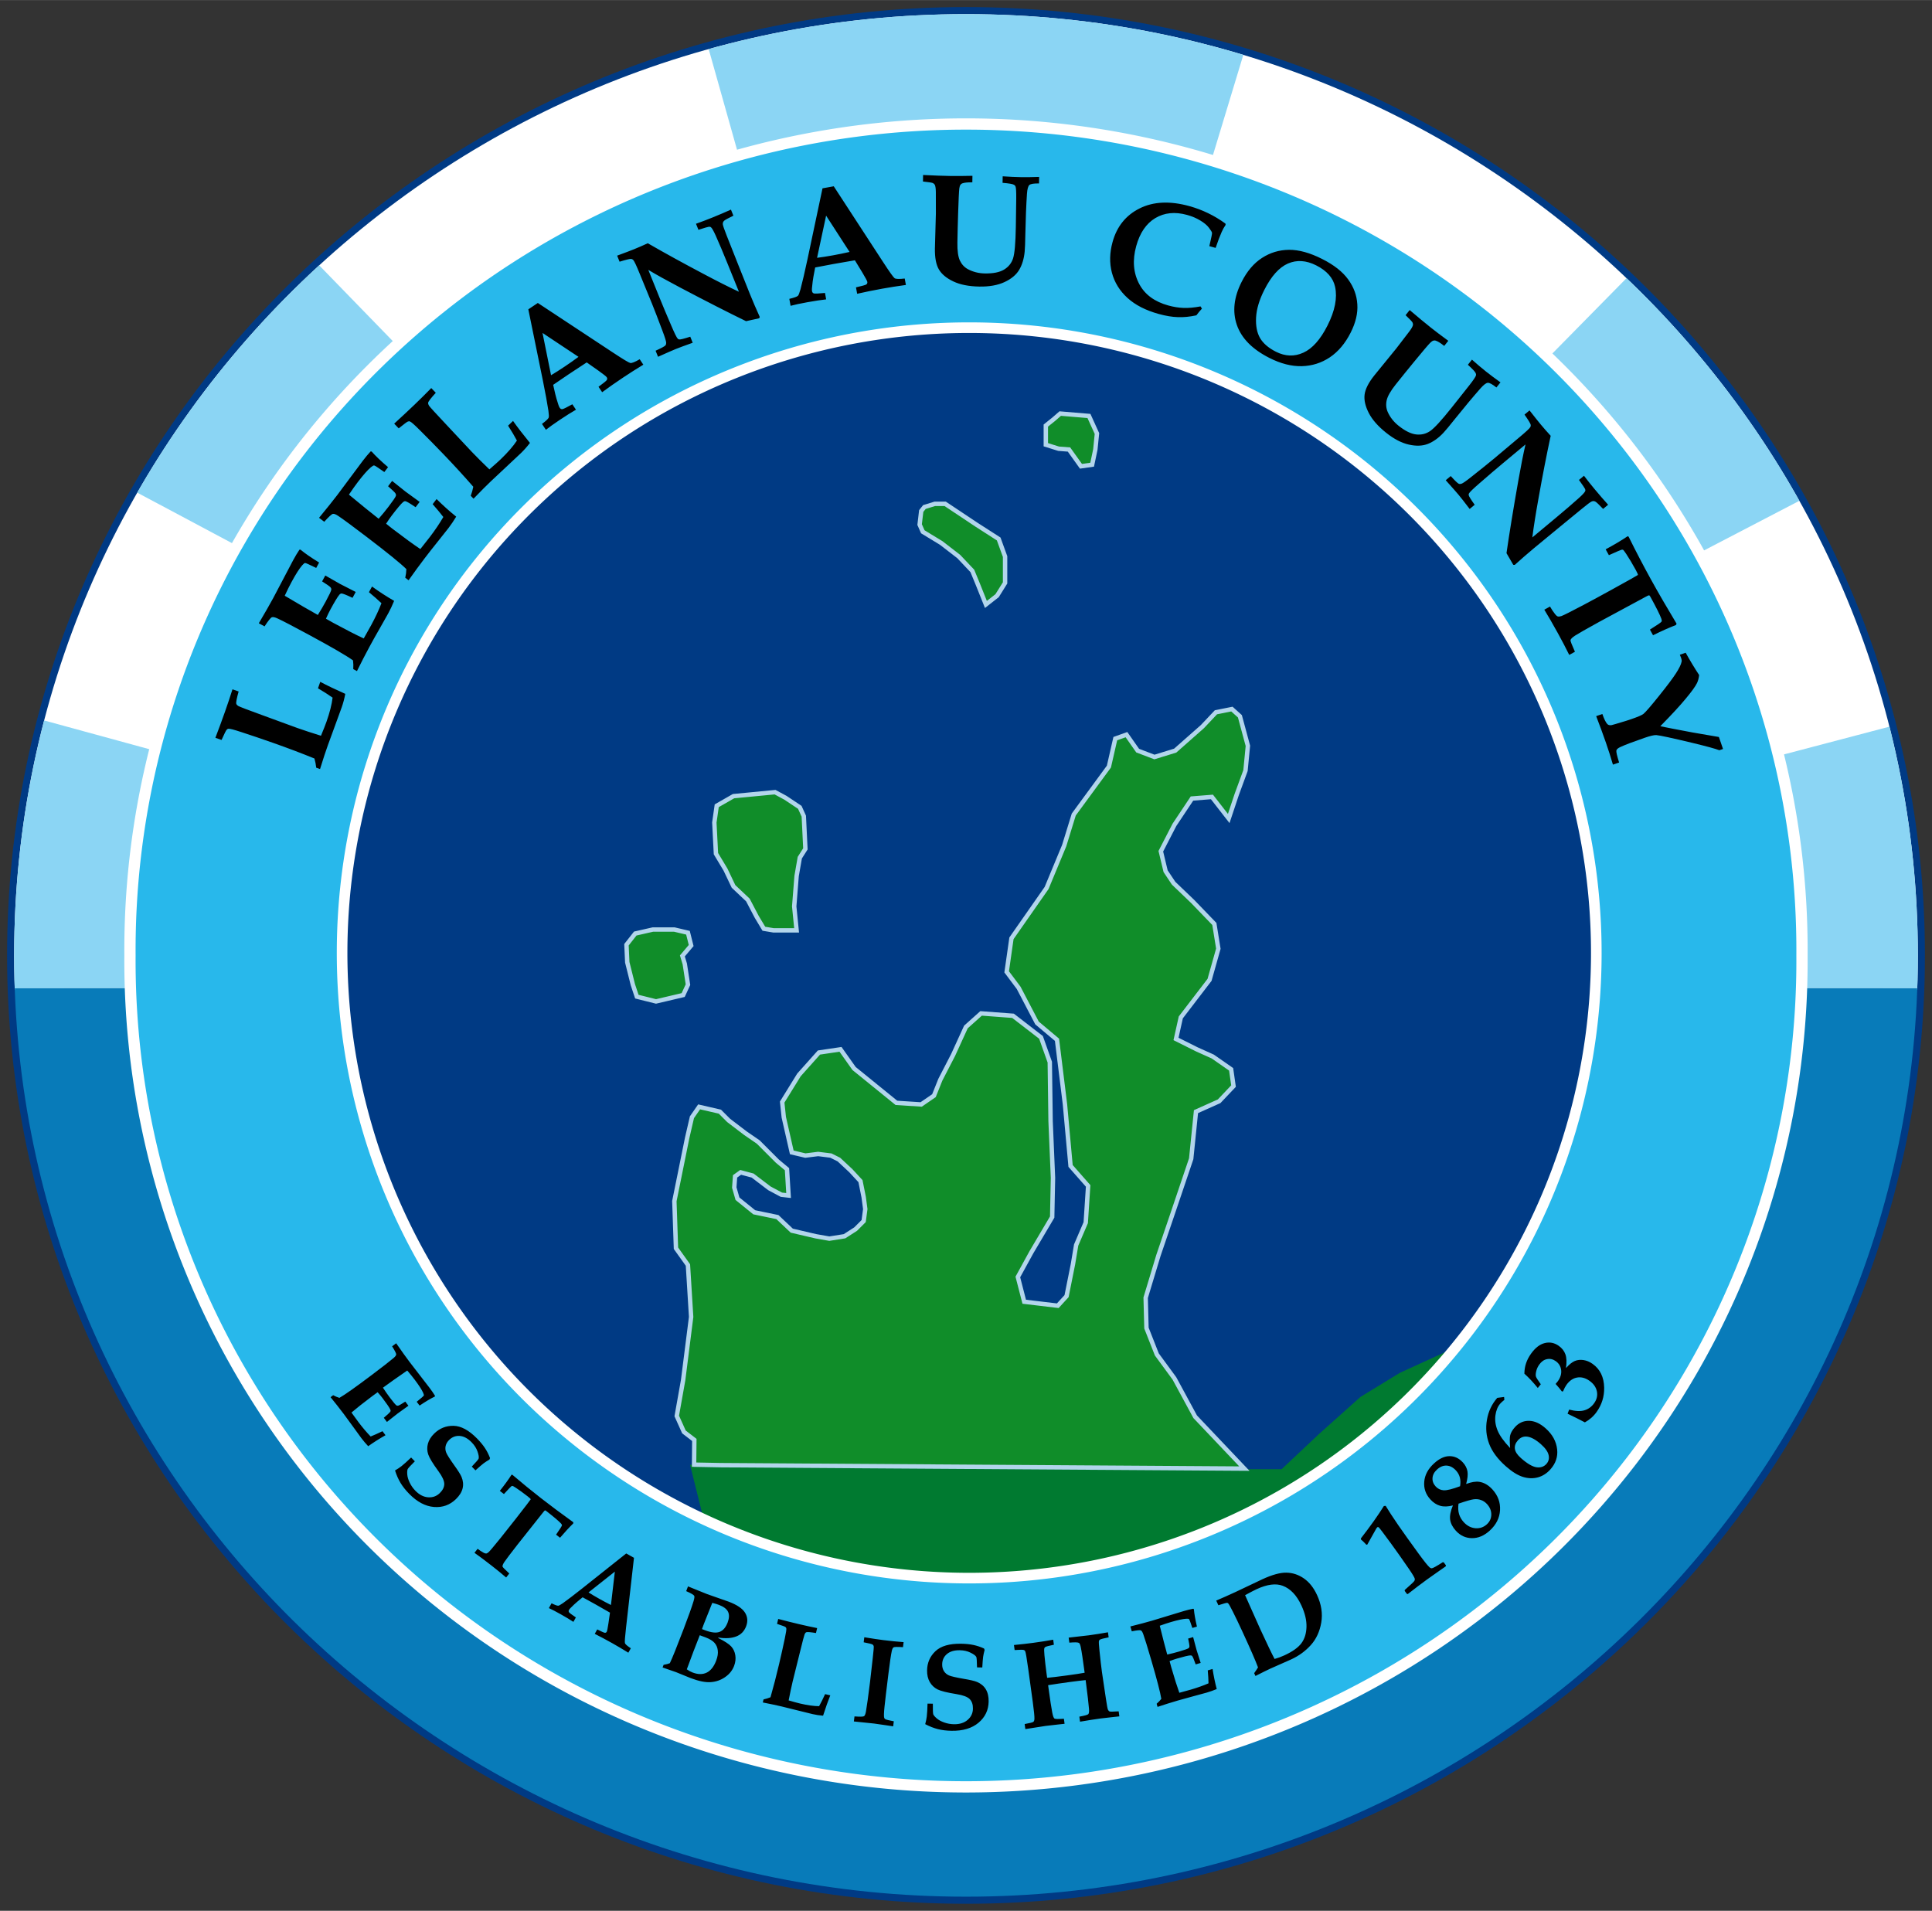 <?xml version="1.0" encoding="UTF-8" standalone="no"?>
<svg xmlns="http://www.w3.org/2000/svg" height="540.02" width="545.96" version="1.1" viewBox="0 0 545.98 540.018">
 <rect x="0" y="0" width="545.98" height="540.018" fill="#333333" stroke="none"/>
 <defs>
  <clipPath id="clippath">
   <path d="m500.24 76.277c-148.25 0-268.99 119.19-268.99 266.02s120.74 266.02 268.99 266.02 268.99-119.19 268.99-266.02-120.74-266.02-268.99-266.02z"/>
  </clipPath>
 </defs>
 <path stroke="#003a84" stroke-width="4" d="m272.99 3.986c-148.25 0-268.99 119.19-268.99 266.02s120.74 266.02 268.99 266.02 268.99-119.19 268.99-266.02-120.74-266.02-268.99-266.02z" fill="none"/>
 <g transform="translate(-227.25 -72.291)" clip-path="url(#clippath)">
  <rect height="351.52" width="1008.4" y=".48" x=".061" fill="#fff"/>
  <rect height="320.5" width="1008.5" y="351.5" x="0" fill="#087bb9"/>
  <path d="m0.003 69.659 0-69.594 174.38-0.065l170.73 175.74 93.79-49.17-35.51-126.11h201.69l-39.61 130.67 96.065 45.529 173.92-176.66 172.91-0.085v72.009l-325.43 169.38 36.423 47.35 289.11-76.033v139.32l-281.82-0.455-426.15 5.008-30.959-5.008-269.53 0.59 0.003-141.73 281.37 76.94 109.27-40.06-89.24-16.85z" fill="#8bd5f4"/>
 </g>
 <path stroke="#fff" stroke-width="3.183" d="m509.24 270.01a236.26 233.46 0 1 1 -472.51 0 236.26 233.46 0 1 1 472.51 0z" fill="#28b8eb"/>
 <path stroke="#fff" d="m272.78 445.99a177.22 176.7 0.362 0 1 -176.1 -177.82 177.22 176.7 0.362 0 1 178.33 -175.57 177.22 176.7 0.362 0 1 176.1 177.81 177.22 176.7 0.362 0 1 -178.33 175.58z" fill="#003a84"/>
 <path d="m199.1 430.4-4.089-16.431 152.93 1.238h14.24l10.526-9.906 11.764-10.526 11.145-6.811 15.788-7.214-7.464 8.655-9.871 10.749-16.267 12.979-18.714 12.103-13.487 6.343-15.631 6.238-14.854 4.252-26.687 4.626-24.544-0.064-14.732-1.582-15.331-2.6-16.766-4.842z" fill="#007a30"/>
 <path stroke="#b2d5eb" stroke-width="1.242" d="m305.48 131.77-3.386-4.74-2.934-0.226-3.612-1.129v-5.418l2.257-1.806 1.806-1.58 8.126 0.677 2.257 4.966-0.451 4.515-0.903 4.289zm-26.862 39.052-2.257-5.643-1.58-3.837-3.837-4.063-4.966-3.837-5.192-3.16-0.903-2.032 0.451-3.837 0.903-1.129 2.934-0.903h2.934l8.803 5.869 6.321 4.063 1.806 4.966v7.449l-2.257 3.612zm-93.227 112.19 7.675-1.806 1.354-2.934-0.903-5.869-0.677-2.257 2.483-2.934-0.903-3.612-3.837-0.903h-6.095l-4.966 1.129-2.483 3.16 0.226 4.966 1.58 6.321 1.129 3.386zm33.183-20.09h6.546l-0.677-6.772 0.677-8.578 0.903-5.192 1.58-2.483-0.451-9.255-1.129-2.483-4.063-2.709-2.934-1.58-11.738 1.129-4.74 2.709-0.677 4.74 0.451 8.803 2.709 4.515 2.257 4.74 4.063 3.837 2.483 4.74 2.032 3.386zm-14.827 151.15 147.91 0.972-13.9-14.656-5.869-10.835-4.966-6.772-2.934-7.449-0.226-8.578 3.612-11.964 3.837-11.287 5.418-16.027 1.354-13.318 6.546-2.934 4.063-4.289-0.677-4.74-5.192-3.612-4.515-2.032-5.869-2.934 1.354-6.095 8.126-10.609 2.483-8.804-1.129-6.998-6.095-6.321-5.418-5.192-2.257-3.386-1.354-5.643 3.837-7.449 4.966-7.449 5.643-0.451 4.74 6.095 2.257-6.772 2.483-6.772 0.677-6.998-2.257-8.352-2.257-2.032-4.515 0.903-3.837 4.063-7.675 6.772-5.869 1.806-4.74-1.806-3.16-4.515-3.16 1.129-1.806 7.901-9.932 13.544-2.709 8.803-4.966 11.964-9.932 14.221-1.354 9.481 3.386 4.515 5.192 9.932 5.643 4.74 2.257 18.284 1.58 17.381 4.966 5.643-0.677 10.384-2.709 6.321-0.903 5.418-1.806 9.029-2.483 2.709-9.481-1.129-1.806-6.998 3.837-6.998 5.869-9.932 0.226-11.061-0.677-16.027-0.226-16.704-2.483-6.998-7.901-6.095-9.029-0.677-4.289 3.837-3.612 7.901-3.612 6.998-1.806 4.515-3.612 2.483-6.998-0.451-11.964-9.707-3.837-5.418-6.095 0.903-5.643 6.321-4.74 7.675 0.451 4.289 2.257 9.932 3.837 0.903 3.612-0.451 3.612 0.451 2.257 1.129 3.386 3.16 2.709 2.934 0.903 4.515 0.451 3.386-0.451 3.386-2.257 2.257-3.16 2.032-4.289 0.677-3.837-0.677-6.772-1.58-4.063-3.837-6.546-1.354-4.74-3.837-0.903-3.16 0.226-3.16 1.58-1.129 3.386 0.903 4.74 3.612 3.386 1.806 2.032 0.226-0.451-7.449-2.709-2.257-5.418-5.418-3.612-2.483-4.74-3.612-2.483-2.483-5.869-1.354-2.032 2.934-1.354 5.869-3.612 17.833 0.451 13.318 3.386 4.74 0.903 14.673-2.257 17.833-1.806 10.158 2.032 4.515 2.934 2.257-0.069 6.988z" fill="#108d29"/>
 <path d="m451.08 202.38 1.744-0.603c0.493 1.426 0.959 2.373 1.4 2.841 0.267 0.28 0.66 0.384 1.178 0.314 0.148-0.02 1.52-0.424 4.114-1.212l1.523-0.503c1.869-0.646 3.008-1.14 3.417-1.482 0.67-0.572 2.136-2.272 4.399-5.1 2.276-2.832 3.863-4.946 4.76-6.34 0.911-1.4 1.446-2.499 1.604-3.297 0.057-0.283 0.021-0.612-0.108-0.986l-0.386-0.983 1.641-0.567c1.196 2.16 2.465 4.263 3.807 6.31-0.093 0.853-0.291 1.604-0.594 2.251-0.462 0.95-1.51 2.405-3.142 4.363-1.614 1.968-4.027 4.584-7.239 7.848l3.496 0.699c3.166 0.642 7.52 1.424 13.061 2.345l1.169 3.385-1.038 0.359c-1.126-0.432-3.591-1.107-7.395-2.025-5.982-1.436-9.458-2.188-10.427-2.256-0.617-0.035-1.728 0.225-3.334 0.78-3.254 1.124-5.521 1.985-6.803 2.583-0.682 0.313-1.063 0.646-1.143 0.999-0.075 0.367 0.183 1.494 0.773 3.383l-1.744 0.603c-0.601-2.055-1.263-4.128-1.986-6.218-0.794-2.298-1.711-4.795-2.75-7.489zm-14.662-30.082 1.616-0.891c0.403 0.731 0.888 1.459 1.455 2.184 0.269 0.337 0.517 0.543 0.743 0.619 0.239 0.069 0.578 0.033 1.018-0.11 0.601-0.214 2.67-1.255 6.208-3.121 2.51-1.333 5.061-2.715 7.652-4.143 5.093-2.808 7.673-4.255 7.742-4.343 0.088-0.082-0.108-0.559-0.589-1.432-0.983-1.783-1.879-3.288-2.689-4.514-0.474-0.709-0.772-1.097-0.893-1.164-0.114-0.054-0.268-0.061-0.463-0.021-0.182 0.034-1.365 0.543-3.548 1.529l-0.912-1.655c2.464-1.325 4.536-2.559 6.214-3.702l0.271 0.127c2.048 4.14 4.126 8.121 6.233 11.944 2.1 3.81 4.542 8.026 7.324 12.648l-0.191 0.381c-1.892 0.725-4.046 1.687-6.463 2.886l-0.88-1.597c2.079-1.296 3.176-2.052 3.292-2.266 0.092-0.168 0.075-0.426-0.051-0.775-0.399-1.118-1.44-3.204-3.123-6.257-0.141-0.257-0.265-0.389-0.37-0.398-0.118-0.002-0.472 0.16-1.062 0.485l-12.995 7.013c-3.746 2.065-6.031 3.366-6.855 3.904-0.811 0.531-1.24 0.968-1.285 1.31-0.024 0.23 0.397 1.312 1.261 3.244l-1.616 0.891c-0.95-1.935-2.008-3.961-3.175-6.078-1.535-2.784-2.824-5.017-3.869-6.699zm-27.856-36.588 1.418-1.181c1.2 1.326 1.961 2.056 2.281 2.189 0.221 0.083 0.466 0.079 0.734-0.011 0.373-0.101 1.39-0.815 3.05-2.141 2.757-2.183 4.822-3.846 6.195-4.99l7.112-5.983c1.891-1.575 2.931-2.547 3.12-2.914 0.113-0.208 0.147-0.418 0.104-0.63-0.052-0.338-0.636-1.301-1.75-2.889l1.418-1.181c1.425 1.825 2.494 3.165 3.207 4.02 0.788 0.945 1.711 1.997 2.771 3.154-1.152 5.345-2.304 11.262-3.456 17.752-0.779 4.329-1.356 7.984-1.731 10.966l6.685-5.57c2.532-2.11 4.687-3.963 6.465-5.559 1.054-0.955 1.649-1.603 1.784-1.944 0.079-0.18 0.071-0.384-0.022-0.61s-0.671-1.08-1.733-2.56l1.418-1.181c0.966 1.274 1.955 2.518 2.968 3.733 1.388 1.666 2.672 3.15 3.854 4.454l-1.418 1.181c-1.129-1.195-1.852-1.879-2.169-2.054-0.178-0.099-0.355-0.152-0.532-0.158-0.176-0.005-0.362 0.035-0.557 0.121-0.336 0.146-1.24 0.823-2.712 2.031l-6.795 5.575-6.831 5.635c-1.823 1.519-3.613 3.078-5.371 4.675l-0.419-0.022c-0.887-1.568-1.526-2.666-1.916-3.295 0.797-5.565 1.915-12.416 3.352-20.554 0.728-4.115 1.401-7.507 2.018-10.176l-6.567 5.471c-1.789 1.491-3.921 3.315-6.395 5.471-1.829 1.581-2.832 2.551-3.01 2.909-0.086 0.148-0.112 0.312-0.076 0.492 0.054 0.317 0.617 1.221 1.688 2.712l-1.418 1.181c-1.44-1.889-2.489-3.227-3.145-4.015-0.544-0.653-1.751-2.021-3.62-4.105zm-11.341-46.65 1.15-1.444c2.274 1.942 4.293 3.615 6.058 5.02 1.123 0.894 2.742 2.118 4.857 3.671l-1.15 1.444c-1.054-0.839-1.872-1.341-2.454-1.504-0.195-0.061-0.392-0.06-0.594 0.005-0.254 0.06-0.554 0.261-0.901 0.603-0.58 0.587-2.106 2.386-4.579 5.398-1.722 2.093-3.455 4.234-5.197 6.422-1.432 1.799-2.28 3.287-2.542 4.464-0.253 1.165-0.149 2.269 0.313 3.311 0.681 1.497 1.697 2.784 3.05 3.86 1.845 1.469 3.496 2.288 4.954 2.456 1.458 0.168 2.777-0.148 3.958-0.95 1.181-0.801 3.204-3.001 6.069-6.599l5.046-6.374c1.129-1.442 1.744-2.356 1.847-2.743 0.059-0.215 0.035-0.431-0.074-0.648-0.147-0.379-0.884-1.171-2.209-2.376l1.15-1.444c1.415 1.257 2.746 2.383 3.995 3.377 1.077 0.858 2.433 1.871 4.067 3.041l-1.15 1.444c-1.135-0.903-1.945-1.343-2.433-1.319-0.476 0.033-1.162 0.554-2.059 1.563-2.17 2.467-4.551 5.317-7.145 8.551-1.651 2.074-2.761 3.409-3.329 4.006-1.385 1.481-2.846 2.528-4.382 3.14-1.527 0.601-3.322 0.669-5.387 0.205s-4.203-1.577-6.415-3.337c-2.304-1.834-3.944-3.701-4.92-5.602-0.977-1.901-1.371-3.628-1.182-5.182 0.198-1.565 1.104-3.362 2.719-5.391l6.245-7.667c0.493-0.619 1.719-2.217 3.678-4.796 0.607-0.809 0.949-1.416 1.029-1.821 0.036-0.233-0.007-0.474-0.129-0.72-0.11-0.238-0.762-0.925-1.954-2.061zm-38.471 12.095c-4.824-2.438-7.893-5.54-9.207-9.306-1.307-3.779-0.864-7.839 1.33-12.179 1.533-3.033 3.456-5.295 5.768-6.785 2.319-1.503 4.864-2.268 7.635-2.296 2.784-0.021 5.909 0.845 9.373 2.595 3.334 1.685 5.782 3.612 7.345 5.78 1.569 2.155 2.431 4.495 2.583 7.018 0.173 2.516-0.455 5.186-1.882 8.01-1.546 3.059-3.512 5.389-5.897 6.991-2.378 1.588-5.022 2.418-7.931 2.491-2.889 0.066-5.929-0.707-9.119-2.319zm1.825-1.761c2.628 1.328 5.208 1.418 7.742 0.269 2.553-1.155 4.831-3.713 6.833-7.674 2.101-4.157 2.818-7.8 2.15-10.928-0.546-2.525-2.329-4.55-5.349-6.076-2.824-1.427-5.486-1.599-7.987-0.516-2.488 1.09-4.713 3.576-6.675 7.459-1.414 2.798-2.188 5.385-2.323 7.763-0.128 2.364 0.243 4.308 1.115 5.832 0.891 1.517 2.389 2.808 4.494 3.872zm-21.306-12.813 0.395 0.633c-0.562 0.605-1.086 1.235-1.571 1.891-1.876 0.409-3.625 0.579-5.247 0.511-1.612-0.05-3.407-0.348-5.383-0.894-3.699-1.022-6.647-2.535-8.845-4.54-2.197-2.005-3.662-4.377-4.394-7.118-0.718-2.736-0.656-5.629 0.186-8.679 1.213-4.391 3.759-7.556 7.637-9.494 3.897-1.948 8.584-2.166 14.063-0.652 1.821 0.503 3.577 1.163 5.266 1.979 1.704 0.82 3.346 1.806 4.928 2.957l0.06 0.359c-0.465 0.692-0.844 1.378-1.138 2.056-0.523 1.178-1.085 2.664-1.687 4.458l-1.779-0.491c0.531-2.254 0.784-3.499 0.758-3.734-0.022-0.249-0.307-0.731-0.855-1.444-0.544-0.728-1.364-1.418-2.46-2.07-1.078-0.663-2.331-1.191-3.757-1.585-3.389-0.936-6.374-0.636-8.956 0.9-2.568 1.54-4.367 4.174-5.396 7.901-1.115 4.038-0.818 7.638 0.892 10.801 1.577 2.928 4.3 4.926 8.169 5.995 1.497 0.413 2.938 0.644 4.322 0.692 1.399 0.052 2.996-0.092 4.792-0.432zm-78.439-35.295 0.031-1.845c2.986 0.152 5.607 0.248 7.862 0.285 1.435 0.024 3.465 0.007 6.088-0.052l-0.031 1.845c-1.347-0.022-2.301 0.079-2.862 0.304-0.192 0.07-0.347 0.192-0.468 0.366-0.165 0.202-0.28 0.545-0.347 1.027-0.102 0.819-0.214 3.176-0.338 7.071-0.089 2.709-0.157 5.462-0.204 8.259-0.038 2.3 0.197 3.996 0.706 5.088 0.509 1.078 1.265 1.889 2.267 2.433 1.452 0.771 3.042 1.172 4.771 1.2 2.358 0.04 4.166-0.319 5.424-1.074 1.258-0.755 2.111-1.811 2.558-3.166 0.448-1.355 0.71-4.332 0.787-8.931l0.114-8.129c0.016-1.831-0.053-2.931-0.209-3.3-0.084-0.207-0.236-0.363-0.454-0.469-0.348-0.211-1.415-0.39-3.2-0.537l0.031-1.845c1.888 0.134 3.63 0.215 5.226 0.241 1.377 0.023 3.069 0 5.078-0.069l-0.031 1.845c-1.45-0.024-2.361 0.122-2.732 0.438-0.357 0.316-0.583 1.148-0.679 2.494-0.216 3.278-0.366 6.989-0.45 11.134-0.044 2.651-0.11 4.386-0.197 5.205-0.195 2.018-0.714 3.739-1.559 5.16-0.844 1.407-2.226 2.556-4.145 3.447-1.919 0.891-4.293 1.313-7.119 1.265-2.944-0.049-5.383-0.529-7.316-1.441-1.933-0.911-3.299-2.04-4.097-3.387-0.798-1.361-1.175-3.338-1.131-5.93l0.275-9.884c0.013-0.791 0.01-2.805-0.009-6.043-0.012-1.011-0.111-1.701-0.295-2.071-0.114-0.207-0.294-0.371-0.541-0.493-0.232-0.121-1.167-0.269-2.805-0.442zm-37.767 33.166c1.342-0.317 2.153-0.605 2.434-0.865 0.19-0.183 0.43-0.792 0.719-1.827 0.54-2.033 1.194-4.838 1.961-8.416l4.263-20.131 3.178-0.575 13.974 21.454c1.813 2.783 2.89 4.293 3.231 4.529 0.355 0.234 1.305 0.263 2.852 0.087l0.329 1.816c-2.368 0.324-4.597 0.675-6.687 1.053-2.494 0.451-4.856 0.93-7.086 1.438l-0.329-1.816c1.702-0.382 2.673-0.655 2.911-0.817 0.25-0.179 0.347-0.427 0.29-0.745-0.05-0.274-0.522-1.156-1.417-2.647l-2.096-3.439c-1.793 0.295-3.792 0.641-5.997 1.04-1.917 0.347-3.659 0.677-5.225 0.99l-0.502 2.659c-0.137 0.724-0.271 1.791-0.404 3.199-0.032 0.318-0.025 0.6 0.019 0.845 0.06 0.332 0.24 0.545 0.54 0.639 0.312 0.078 1.353 0.031 3.123-0.141l0.329 1.816c-1.431 0.155-3.199 0.422-5.303 0.803-2.004 0.362-3.587 0.701-4.751 1.016l-0.356-1.968zm10.394-23.517-2.556 11.917c1.339-0.168 2.809-0.396 4.409-0.686 1.672-0.302 3.266-0.628 4.78-0.976zm-47.495 39.884-0.692-1.711c1.629-0.738 2.556-1.239 2.781-1.504 0.146-0.186 0.217-0.42 0.214-0.703 0.018-0.386-0.352-1.572-1.107-3.558-1.237-3.292-2.19-5.766-2.861-7.423l-3.526-8.6c-0.923-2.281-1.53-3.568-1.823-3.861-0.164-0.171-0.353-0.268-0.568-0.292-0.338-0.053-1.433 0.208-3.286 0.784l-0.692-1.711c2.173-0.8 3.776-1.409 4.808-1.826 1.141-0.461 2.424-1.02 3.849-1.676 4.738 2.729 10.021 5.633 15.849 8.711 3.884 2.063 7.189 3.729 9.914 4.997l-3.263-8.066c-1.236-3.055-2.342-5.673-3.319-7.854-0.587-1.295-1.023-2.059-1.306-2.292-0.147-0.13-0.343-0.185-0.588-0.165-0.245 0.02-1.234 0.309-2.967 0.868l-0.692-1.711c1.508-0.531 2.995-1.093 4.461-1.686 2.01-0.813 3.816-1.583 5.418-2.31l0.692 1.711c-1.482 0.71-2.355 1.19-2.618 1.438-0.149 0.139-0.253 0.292-0.312 0.458s-0.077 0.355-0.055 0.567c0.037 0.364 0.405 1.432 1.106 3.203l3.235 8.172 3.28 8.225c0.89 2.2 1.827 4.38 2.812 6.542l-0.149 0.392c-1.764 0.366-3.005 0.639-3.722 0.818-5.056-2.458-11.238-5.614-18.549-9.467-3.696-1.95-6.721-3.626-9.074-5.028l3.205 7.924c0.873 2.159 1.959 4.746 3.258 7.76 0.947 2.224 1.564 3.476 1.851 3.755 0.115 0.127 0.263 0.202 0.446 0.223 0.318 0.045 1.351-0.215 3.098-0.779l0.692 1.711c-2.238 0.795-3.833 1.385-4.783 1.769-0.788 0.319-2.459 1.05-5.014 2.194zm-32.797 18.977c1.104-0.826 1.733-1.414 1.887-1.764 0.101-0.244 0.078-0.898-0.07-1.962-0.315-2.08-0.835-4.913-1.558-8.499l-4.12-20.16 2.685-1.795 21.371 14.1c2.773 1.829 4.363 2.784 4.769 2.864 0.419 0.073 1.302-0.28 2.65-1.058l1.026 1.534c-2.042 1.242-3.946 2.453-5.712 3.633-2.107 1.408-4.082 2.79-5.924 4.145l-1.026-1.534c1.409-1.03 2.19-1.666 2.344-1.91 0.158-0.264 0.148-0.53-0.032-0.798-0.155-0.231-0.94-0.852-2.355-1.862l-3.294-2.318c-1.526 0.985-3.221 2.1-5.084 3.346-1.62 1.083-3.085 2.08-4.396 2.992l0.601 2.638c0.163 0.719 0.465 1.75 0.906 3.095 0.098 0.305 0.216 0.56 0.354 0.767 0.187 0.28 0.437 0.404 0.75 0.371 0.317-0.053 1.253-0.511 2.808-1.375l1.026 1.534c-1.25 0.713-2.765 1.663-4.543 2.852-1.693 1.132-3.01 2.074-3.952 2.826l-1.111-1.662zm0.151-25.711 2.41 11.948c1.161-0.688 2.417-1.484 3.769-2.388 1.413-0.944 2.744-1.878 3.994-2.802zm-19.494 46.842-0.791-0.824c0.318-0.833 0.558-1.682 0.721-2.549-2.611-2.996-5.408-6.047-8.39-9.155-2.343-2.441-4.581-4.72-6.713-6.836-1.513-1.513-2.439-2.329-2.778-2.45-0.185-0.087-0.392-0.081-0.622 0.018-0.23 0.078-1.087 0.718-2.572 1.921l-1.278-1.332c2.09-1.905 4.008-3.694 5.751-5.368 1.691-1.623 3.267-3.186 4.727-4.689l1.278 1.332c-1.367 1.495-2.086 2.428-2.155 2.8-0.046 0.227 0.041 0.519 0.262 0.876 0.221 0.336 1.817 2.083 4.788 5.242l7.315 7.811c1.39 1.448 3.034 3.087 4.934 4.919 1.455-1.255 2.516-2.202 3.182-2.841 1.997-1.917 3.531-3.683 4.6-5.298-0.648-1.225-1.479-2.631-2.493-4.216l1.395-1.339c1.218 1.734 2.812 3.808 4.783 6.221-0.862 1.112-1.716 2.073-2.561 2.885l-5.8 5.444-2.599 2.433c-1.194 1.125-2.854 2.791-4.982 4.995zm-18.353 23.059-0.944-0.719c0.191-0.831 0.295-1.644 0.313-2.441-1.64-1.618-5.373-4.647-11.198-9.086-3.973-3.028-6.637-4.994-7.992-5.898-0.714-0.489-1.238-0.695-1.573-0.619-0.337 0.056-1.152 0.798-2.443 2.227l-1.468-1.119c2.2-2.67 3.909-4.803 5.125-6.399l7.234-9.709c0.772-1.014 1.51-1.897 2.213-2.651l0.285 0.024c1.075 1.224 2.622 2.698 4.642 4.422l-1.052 1.381c-1.745-1.238-2.707-1.861-2.886-1.868-0.17-0.019-0.48 0.159-0.931 0.533-0.947 0.807-2.179 2.207-3.697 4.199-0.746 0.979-1.575 2.151-2.488 3.519 3.485 2.895 6.284 5.167 8.399 6.815 1.032-1.185 1.965-2.324 2.799-3.42 1.234-1.619 1.923-2.632 2.067-3.038 0.081-0.251 0.019-0.52-0.187-0.806-0.156-0.23-0.828-0.871-2.016-1.923l1.145-1.503c1.925 1.559 3.184 2.565 3.778 3.017l3.999 2.909-1.145 1.503c-1.588-1.082-2.548-1.647-2.879-1.696-0.193-0.037-0.412 0.045-0.657 0.245-0.572 0.485-1.635 1.747-3.189 3.786-0.488 0.641-1.026 1.419-1.613 2.334 0.6 0.494 1.22 0.985 1.861 1.473 3.332 2.539 5.94 4.434 7.823 5.685l2.689-3.42c1.5-1.969 2.768-3.849 3.801-5.64-0.85-1.108-1.854-2.316-3.013-3.622l1.105-1.45c1.846 1.831 3.696 3.489 5.547 4.973-0.691 1.149-1.41 2.213-2.156 3.192-0.488 0.641-1.475 1.887-2.96 3.739-1.387 1.724-2.645 3.325-3.772 4.805-1.483 1.946-3.005 4.027-4.566 6.245zm-14.594 25.667-1.044-0.564c0.06-0.85 0.037-1.67-0.069-2.46-1.871-1.344-6.028-3.758-12.471-7.241-4.394-2.375-7.331-3.904-8.81-4.587-0.781-0.372-1.331-0.495-1.65-0.367-0.325 0.108-1.014 0.967-2.068 2.579l-1.624-0.878c1.76-2.978 3.117-5.351 4.071-7.116l5.641-10.713c0.606-1.121 1.198-2.108 1.776-2.962l0.286-0.02c1.251 1.043 3.009 2.259 5.271 3.648l-0.825 1.527c-1.916-0.953-2.963-1.419-3.141-1.398-0.171 0.008-0.45 0.231-0.837 0.671-0.81 0.944-1.811 2.518-3.002 4.722-0.585 1.082-1.223 2.37-1.913 3.862 3.891 2.32 7.009 4.13 9.353 5.431 0.836-1.33 1.581-2.601 2.235-3.812 0.968-1.791 1.492-2.899 1.571-3.322 0.041-0.261-0.062-0.516-0.31-0.767-0.19-0.203-0.953-0.732-2.289-1.587l0.899-1.662c2.143 1.242 3.543 2.04 4.2 2.395l4.401 2.254-0.899 1.662c-1.737-0.822-2.772-1.232-3.107-1.23-0.196-0.006-0.4 0.109-0.611 0.344-0.49 0.568-1.345 1.979-2.563 4.234-0.383 0.709-0.794 1.561-1.232 2.556 0.669 0.395 1.358 0.784 2.067 1.167 3.686 1.992 6.555 3.46 8.61 4.404l2.127-3.796c1.177-2.178 2.137-4.231 2.881-6.161-1.011-0.963-2.191-2-3.538-3.111l0.867-1.604c2.108 1.522 4.192 2.873 6.251 4.053-0.505 1.242-1.05 2.405-1.635 3.487-0.383 0.709-1.165 2.093-2.345 4.153-1.103 1.918-2.097 3.695-2.982 5.332-1.163 2.152-2.344 4.444-3.542 6.877zm-10.432 27.685-1.078-0.38c-0.091-0.886-0.26-1.753-0.505-2.601-3.681-1.499-7.552-2.964-11.614-4.395-3.192-1.125-6.215-2.151-9.072-3.08-2.032-0.669-3.226-0.982-3.584-0.937-0.204 0.006-0.386 0.105-0.547 0.296-0.17 0.173-0.647 1.131-1.432 2.873l-1.741-0.613c1.009-2.642 1.915-5.103 2.718-7.383 0.779-2.211 1.482-4.316 2.109-6.316l1.741 0.613c-0.547 1.95-0.769 3.107-0.664 3.47 0.061 0.223 0.27 0.445 0.628 0.664 0.349 0.201 2.561 1.042 6.635 2.524l10.049 3.68c1.893 0.667 4.1 1.39 6.621 2.17 0.734-1.776 1.255-3.099 1.562-3.969 0.92-2.611 1.494-4.878 1.721-6.802-1.131-0.802-2.506-1.683-4.125-2.642l0.643-1.824c1.869 1 4.226 2.134 7.072 3.401-0.269 1.381-0.598 2.624-0.988 3.729l-2.726 7.473-1.224 3.343c-0.559 1.542-1.292 3.777-2.199 6.704zm352.55 182.2 0.45-1.168q2.645 0.7 4.324 0.193 1.679-0.507 2.745-2.014 1.116-1.576 0.767-3.331-0.363-1.765-2.092-2.989-1.729-1.225-3.492-0.923-1.763 0.301-3.037 2.1-0.474 0.669-0.932 1.79l-0.334 0.057q-0.625-0.862-1.775-2.136 0.461-0.532 0.658-0.811 1.096-1.548 0.903-3.109-0.197-1.585-1.522-2.523-1.172-0.83-2.464-0.572-1.282 0.244-2.211 1.555-0.632 0.893-0.855 1.887-0.222 0.994-0.079 1.472 0.143 0.478 1.38 2.192l-0.85 1.052q-1.911-2.358-3.793-4.047 0.027-1.635 0.487-2.964 0.446-1.339 1.384-2.664 1.758-2.483 3.874-3.016 2.116-0.533 3.971 0.78 1.367 0.968 1.881 2.4 0.51 1.408 0.161 3.883 1.38-1.535 2.479-1.993 1.109-0.471 2.454-0.272 1.332 0.189 2.587 1.078 3.194 2.262 3.272 6.735 0.065 3.753-2.118 6.835-0.652 0.921-1.493 1.665-0.831 0.731-1.838 1.295-2.266-1.207-4.891-2.438zm-16.237 9.686q-0.207-2.808 0.022-3.609 0.296-1.108 1.315-2.259 1.631-1.843 3.981-1.816 2.337 0.015 4.705 2.111 2.905 2.571 3.27 5.975 0.334 3.103-1.886 5.611-1.506 1.702-3.518 2.272-2.024 0.559-4.256-0.116-2.221-0.688-4.844-3.01-3.468-3.07-4.708-6.336t-0.631-6.79q0.607-3.548 2.915-6.207l1.934-0.251 0.074 0.819q-0.796 0.642-1.136 1.026-1.11 1.254-1.392 3.378-0.271 2.111 0.623 4.272 0.894 2.161 3.533 4.93zm2.204-2.18q-1.02 1.152-0.858 2.413 0.16 1.237 1.708 2.608 2.649 2.345 4.408 2.601 1.758 0.232 2.811-0.958 0.918-1.036 0.612-2.471-0.305-1.434-2.174-3.088-2.227-1.971-3.981-2.155-1.474-0.14-2.527 1.05zm-18.369 18.401q-2.07 0.543-3.598 0.108-1.528-0.435-2.781-1.813-1.978-2.175-1.722-5.018 0.244-2.856 2.798-5.178 2.225-2.024 4.354-2.02 2.142-0.007 3.798 1.813 1.012 1.113 1.262 2.479 0.238 1.354-0.375 3.575 2.217-0.839 3.719-0.61 2.03 0.302 3.721 2.16 2.323 2.554 2.142 5.86-0.192 3.294-2.923 5.777-2.364 2.15-5.024 2.121t-4.546-2.103q-1.368-1.504-1.607-3.113-0.226-1.62 0.784-4.04zm2.023-5.421q0.233-1.344-0.053-2.446-0.287-1.102-1.08-1.975-1.207-1.327-2.643-1.407t-2.725 1.093q-1.201 1.092-1.288 2.419-0.086 1.302 0.88 2.365 0.908 0.999 2.271 1.1 1.363 0.077 4.639-1.147zm-0.439 4.927q-0.225 1.683 0.151 2.935 0.365 1.239 1.308 2.276 1.426 1.568 3.305 1.729 1.868 0.149 3.246-1.105 1.226-1.115 1.255-2.735 0.017-1.632-1.202-2.973-0.736-0.809-1.688-1.145-0.951-0.36-2.071-0.219-1.12 0.141-4.305 1.236zm-14.344 25.548-0.259-0.065-0.605-0.828 0.017-0.266q2.479-2.169 2.71-2.549 0.182-0.302 0.121-0.617-0.103-0.517-1.736-2.901-2.801-4.07-5.048-7.148-2.952-4.045-3.367-4.44-0.237-0.208-0.444-0.057-0.124 0.091-0.306 0.393l-2.527 4.51-0.26 0.021q-0.846-0.927-1.519-1.472l-0.041-0.288q4.102-5.279 6.508-9.172l0.51-0.055q1.221 2.05 3.542 5.433 2.335 3.373 5.771 8.081 2.348 3.216 3.101 3.872 0.345 0.298 0.67 0.251 0.486-0.059 3.054-1.7l0.287 0.045 0.605 0.828-0.045 0.287-1.742 1.208q-2.635 1.839-3.546 2.504-2.54 1.854-5.451 4.127zm-43.04 23.153-0.366-0.791q0.784-1.115 1.09-1.633-1.044-2.831-4.507-10.324-1.498-3.242-2.579-5.378-1.073-2.159-1.356-2.405-0.134-0.126-0.309-0.14-0.29-0.017-2.453 0.681l-0.609-1.319q2.378-1.005 5.419-2.41l7.612-3.612q4.173-1.928 6.817-1.87 2.659 0.051 4.935 1.635t3.709 4.687q1.842 3.987 1.19 7.79-0.652 3.803-2.941 6.348-2.288 2.545-5.531 4.043l-5.923 2.624q-1.412 0.652-4.201 2.073zm5.401-4.811q1.403-0.385 2.769-1.016 3.46-1.599 4.816-3.43 1.356-1.832 1.434-4.597 0.086-2.788-1.434-6.077-2-4.328-5.281-5.561-2.902-1.106-7.37 0.958-0.962 0.444-3.264 1.696l4.349 9.738q2.824 6.112 3.981 8.289zm-33.07 13.545-0.258-0.886q0.755-0.647 1.323-1.383-0.419-2.655-2.812-10.858-1.632-5.594-2.279-7.382-0.332-0.954-0.699-1.113-0.355-0.181-2.557 0.266l-0.402-1.378q3.915-0.982 6.162-1.638l9.011-2.736q1.427-0.416 2.609-0.637l0.168 0.147q0.161 1.893 0.863 4.911l-1.296 0.378q-0.781-2.371-0.944-2.502-0.146-0.135-0.829-0.096-1.448 0.102-4.253 0.921-1.378 0.402-3.182 1.053 1.266 5.132 2.109 8.143 1.789-0.397 3.331-0.847 2.28-0.665 2.697-0.947 0.25-0.18 0.255-0.591 0.012-0.324-0.373-2.134l1.411-0.412q0.727 2.796 0.971 3.633l1.159 3.667-1.411 0.412q-0.742-2.116-1.018-2.391-0.156-0.168-0.524-0.15-0.873 0.059-3.744 0.897-0.902 0.263-2.088 0.716 0.221 0.879 0.484 1.781 1.369 4.692 2.27 7.171l3.263-0.899q2.773-0.809 4.983-1.774-0.03-1.629-0.213-3.659l1.362-0.397q0.465 2.998 1.175 5.674-1.445 0.6-2.823 1.002-0.902 0.263-3.579 0.973-2.496 0.657-4.58 1.265-2.74 0.799-5.741 1.8zm-37.363 6.277-0.193-1.423q2.205-0.402 2.467-0.627 0.277-0.244 0.296-0.868 0.043-0.954-0.466-4.714l-1.271-9.261q-0.652-4.689-0.862-5.092-0.119-0.243-0.341-0.351-0.368-0.174-2.656-0.003l-0.193-1.423q3.403-0.34 5.385-0.608 3.133-0.424 5.708-0.893l0.193 1.423q-2.065 0.417-2.414 0.637-0.206 0.131-0.281 0.348-0.126 0.345 0.029 1.997 0.228 2.453 0.568 4.959l0.19 1.406q1.773-0.154 5.6-0.672 3.404-0.461 5.001-0.763-0.728-5.506-1.109-7.3-0.198-0.956-0.516-1.137-0.433-0.269-2.699-0.066l-0.193-1.423q4.233-0.452 5.723-0.654 2.557-0.346 5.386-0.85l0.193 1.423q-2.149 0.429-2.48 0.663-0.189 0.129-0.264 0.346-0.104 0.376 0.153 2.79 0.381 3.708 0.69 5.994l1.142 7.675q0.387 2.603 0.558 2.977 0.171 0.373 0.465 0.506 0.292 0.116 2.565-0.037l0.193 1.423-1.887 0.204q-2.126 0.219-3.329 0.381-2.506 0.339-5.894 0.918l-0.193-1.423q2.256-0.409 2.526-0.704 0.285-0.315 0.202-1.441-0.14-1.93-0.952-8.184-1.906 0.189-4.226 0.503-3.641 0.493-6.375 0.932l0.151 1.118q0.6 4.437 1.019 6.64 0.286 1.479 0.643 1.689 0.354 0.194 2.644 0.039l0.193 1.423-2.005 0.22q-1.906 0.189-3.396 0.391l-5.691 0.891zm-27.641-7.201 1.504 0.024q-0.022 2.529 0.107 2.976 0.147 0.43 0.973 1.16 0.826 0.714 2.152 1.179 1.326 0.465 2.727 0.487 2.409 0.038 3.865-1.221 1.472-1.259 1.502-3.173 0.028-1.76-0.915-2.715-0.959-0.955-3.67-1.391-4.024-0.644-5.431-1.35-1.391-0.705-2.189-2.085-0.782-1.38-0.752-3.293 0.05-3.212 2.341-5.399 2.308-2.203 7.28-2.125 1.948 0.03 3.447 0.345 1.516 0.314 3.027 1.005l0.164 0.413q-0.29 1.072-0.424 1.942-0.116 0.87-0.235 3.005l-1.487-0.023q-0.044-2.633-0.21-2.96-0.316-0.569-1.639-1.205-1.306-0.653-3.015-0.68-2.341-0.037-3.658 1.088-1.299 1.108-1.327 2.902-0.017 1.094 0.5 1.922 0.517 0.811 1.451 1.219 0.951 0.391 4.07 0.935 2.83 0.472 3.832 0.898 1.647 0.692 2.48 2.073 0.833 1.38 0.8 3.465-0.057 3.623-2.863 5.989-2.806 2.349-7.607 2.274-2.136-0.034-3.873-0.471-1.736-0.437-3.584-1.406 0.326-1.191 0.444-2.164 0.158-1.348 0.211-3.637zm-20.816 5.042 0.177-1.425q2.355 0.171 2.694-0.062 0.339-0.234 0.539-1.294 0.396-2.224 1.153-8.33 0.29-2.341 0.773-6.792 0.342-3.04 0.276-3.341-0.064-0.318-0.302-0.485-0.35-0.233-2.538-0.642l0.177-1.425q3.477 0.569 5.326 0.798 3.188 0.395 5.783 0.579l-0.177 1.425q-2.323-0.15-2.658 0.049-0.316 0.185-0.503 1.005-0.354 1.609-0.97 6.579-0.82 6.614-1.093 9.233-0.271 2.601-0.077 3.125 0.074 0.233 0.38 0.409 0.324 0.161 2.326 0.547l-0.177 1.425-1.995-0.299q-1.891-0.303-3.384-0.488l-5.73-0.59zm-25.731-5.364 0.203-0.865q1.017-0.218 1.969-0.609 1.275-4.458 2.424-9.349 0.903-3.843 1.62-7.273 0.521-2.441 0.424-2.85-0.032-0.236-0.275-0.398-0.222-0.175-2.342-0.866l0.328-1.397q3.191 0.837 5.937 1.482 2.662 0.625 5.061 1.101l-0.328 1.397q-2.331-0.389-2.739-0.222-0.251 0.099-0.461 0.541-0.189 0.43-1.395 5.343l-2.003 8.079q-0.535 2.279-1.122 5.301 2.152 0.628 3.2 0.874 3.144 0.738 5.404 0.76 0.788-1.412 1.696-3.411l1.464 0.344q-0.925 2.293-2.036 5.754-1.635-0.138-2.966-0.451l-6.007-1.481-2.687-0.666q-1.859-0.454-5.368-1.138zm-28.324-9.887 0.286-0.751q1.117-0.197 1.766-0.462 1.03-2.131 3.898-9.671 2.078-5.463 2.781-7.792 0.388-1.26 0.211-1.565-0.23-0.453-2.27-1.339l0.51-1.342 3.043 1.23 2.33 0.941q1.07 0.407 3.193 1.123 2.059 0.692 2.938 1.026 3.546 1.349 4.624 3.13 1.084 1.765 0.3 3.826-0.808 2.124-2.836 2.889-2.028 0.765-5.01 0.288l-0.049 0.128q2.734 1.369 3.665 2.381 0.931 1.012 1.172 2.494 0.241 1.481-0.348 3.031-0.723 1.901-2.533 3.151-1.794 1.256-4.051 1.421-2.241 0.171-5.707-1.147-0.687-0.261-2.042-0.832-1.26-0.534-2.074-0.844-0.91-0.346-3.796-1.316zm11.13-10.851 0.831 0.316q2.7 1.027 4.156 0.466 1.473-0.555 2.263-2.632 0.693-1.821 0.126-3.024-0.55-1.197-2.579-1.968-0.751-0.286-1.885-0.571-1.961 4.867-2.38 5.97l-0.531 1.444zm-4.288 11.369q0.835 0.592 1.65 0.902 2.268 0.863 3.974 0.031 1.712-0.848 2.672-3.372 0.626-1.645 0.462-2.896-0.142-1.261-0.922-2.143-0.764-0.876-2.553-1.556l-1.619-0.598-0.158 0.415-1.606 4.125-1.56 4.197-0.34 0.895zm-38.217-18.661q1.443 0.712 1.888 0.687 0.307-0.024 1.336-0.739 1.997-1.427 5.345-4.074l12.529-9.958 2.191 1.23-2.25 19.786q-0.437 3.851-0.307 4.316 0.146 0.474 1.667 1.465l-0.703 1.252q-2.37-1.468-4.531-2.681-2.578-1.447-4.961-2.648l0.703-1.252q1.815 0.921 2.15 0.953 0.358 0.025 0.542-0.303 0.159-0.283 0.462-2.289l0.447-3.1q-1.831-1.067-4.111-2.347-1.982-1.113-3.623-1.995l-1.618 1.346q-0.661 0.55-1.827 1.718-0.265 0.263-0.407 0.516-0.192 0.343 0.007 0.651 0.223 0.301 1.942 1.463l-0.703 1.252q-1.402-0.924-3.578-2.146-2.071-1.163-3.352-1.745l0.761-1.356zm17.883-8.951-7.436 5.879q1.329 0.844 2.983 1.773 1.729 0.971 3.35 1.783l1.103-9.435zm-39.667-5.316 0.882-1.133q0.768 0.599 1.709 1.115 0.443 0.237 0.721 0.215 0.288-0.036 0.694-0.391 0.546-0.506 3.48-4.134 2.078-2.584 4.199-5.308 4.169-5.353 4.202-5.478 0.057-0.129-0.86-0.843-1.874-1.46-3.306-2.402-0.834-0.542-0.995-0.558-0.147-0.006-0.337 0.127-0.18 0.12-2.067 2.181l-1.159-0.903q2.033-2.554 3.307-4.551l0.232 0.008q4.1 3.497 8.118 6.626 4.004 3.119 9.113 6.795l-0.02 0.331q-1.695 1.647-3.735 4.044l-1.119-0.872q1.633-2.346 1.658-2.629 0.021-0.222-0.274-0.538-0.942-1.015-4.151-3.515-0.27-0.21-0.387-0.171-0.127 0.052-0.611 0.673l-7.138 8.997q-3.067 3.937-3.703 4.893-0.626 0.942-0.517 1.331 0.081 0.258 1.896 1.932l-0.882 1.133q-1.908-1.638-4.133-3.371-2.926-2.279-4.819-3.602zm-17.905-26.934 1.052 1.075q-1.796 1.781-2.018 2.189-0.198 0.409-0.125 1.509 0.085 1.089 0.699 2.352 0.615 1.264 1.595 2.265 1.685 1.722 3.605 1.852 1.932 0.142 3.3-1.197 1.258-1.231 1.261-2.572-0.009-1.354-1.629-3.571-2.405-3.289-2.909-4.781-0.491-1.48-0.088-3.022 0.416-1.53 1.784-2.869 2.297-2.247 5.462-2.188 3.19 0.059 6.668 3.614 1.363 1.393 2.207 2.671 0.856 1.29 1.443 2.844l-0.174 0.409q-0.961 0.557-1.667 1.081-0.695 0.536-2.281 1.969l-1.04-1.063q1.821-1.902 1.934-2.251 0.176-0.626-0.316-2.01-0.468-1.383-1.663-2.604-1.637-1.674-3.364-1.801-1.703-0.127-2.985 1.127-0.782 0.765-0.998 1.717-0.204 0.94 0.173 1.887 0.401 0.947 2.233 3.529 1.679 2.327 2.091 3.334 0.683 1.651 0.303 3.218t-1.87 3.025q-2.59 2.534-6.248 2.24-3.646-0.306-7.005-3.738-1.494-1.527-2.42-3.06-0.926-1.533-1.557-3.522 1.07-0.617 1.838-1.225 1.061-0.846 2.709-2.436zm-22.766-17.051 0.737-0.555q0.873 0.476 1.762 0.748 2.335-1.332 9.159-6.475 4.654-3.508 6.097-4.745 0.774-0.648 0.794-1.048 0.043-0.397-1.154-2.298l1.146-0.864q2.305 3.313 3.714 5.183l5.75 7.458q0.895 1.187 1.519 2.215l-0.078 0.209q-1.714 0.821-4.287 2.546l-0.813-1.078q1.941-1.57 2.006-1.768 0.075-0.185-0.204-0.81-0.608-1.318-2.367-3.652-0.864-1.146-2.112-2.603-4.351 3.001-6.869 4.856 1.005 1.532 1.972 2.815 1.43 1.897 1.841 2.187 0.257 0.17 0.643 0.029 0.307-0.103 1.864-1.105l0.885 1.174q-2.358 1.67-3.054 2.195l-3.019 2.383-0.885-1.174q1.716-1.443 1.876-1.799 0.102-0.205-0.046-0.543-0.364-0.796-2.164-3.184-0.566-0.751-1.409-1.699-0.744 0.518-1.494 1.084-3.903 2.942-5.902 4.662l1.996 2.733q1.738 2.306 3.424 4.032 1.513-0.605 3.346-1.495l0.854 1.133q-2.639 1.496-4.891 3.108-1.073-1.139-1.937-2.285-0.566-0.751-2.178-3.003-1.499-2.102-2.805-3.835-1.718-2.279-3.716-4.732z"/>
 <path opacity="0" stroke-width="10" d="m445.84 329.42c32.988-94.722-17.348-198.45-112.32-231.52-94.976-33.076-198.86 16.943-231.84 111.66-32.988 94.722 17.347 198.45 112.32 231.53 94.976 33.076 198.86-16.945 231.84-111.67zm-9.444-3.289c-31.21 89.61-129.23 136.82-219.11 105.51-89.89-31.3-137.38-129.19-106.17-218.79 31.2-89.6 129.22-136.81 219.11-105.51 89.887 31.304 137.37 129.19 106.17 218.79z"/>
 <path stroke="#fff" stroke-width="3" d="m272.78 445.99a177.22 176.7 0.362 0 1 -176.1 -177.82 177.22 176.7 0.362 0 1 178.33 -175.57 177.22 176.7 0.362 0 1 176.1 177.81 177.22 176.7 0.362 0 1 -178.33 175.58z" fill="none"/>
</svg>
